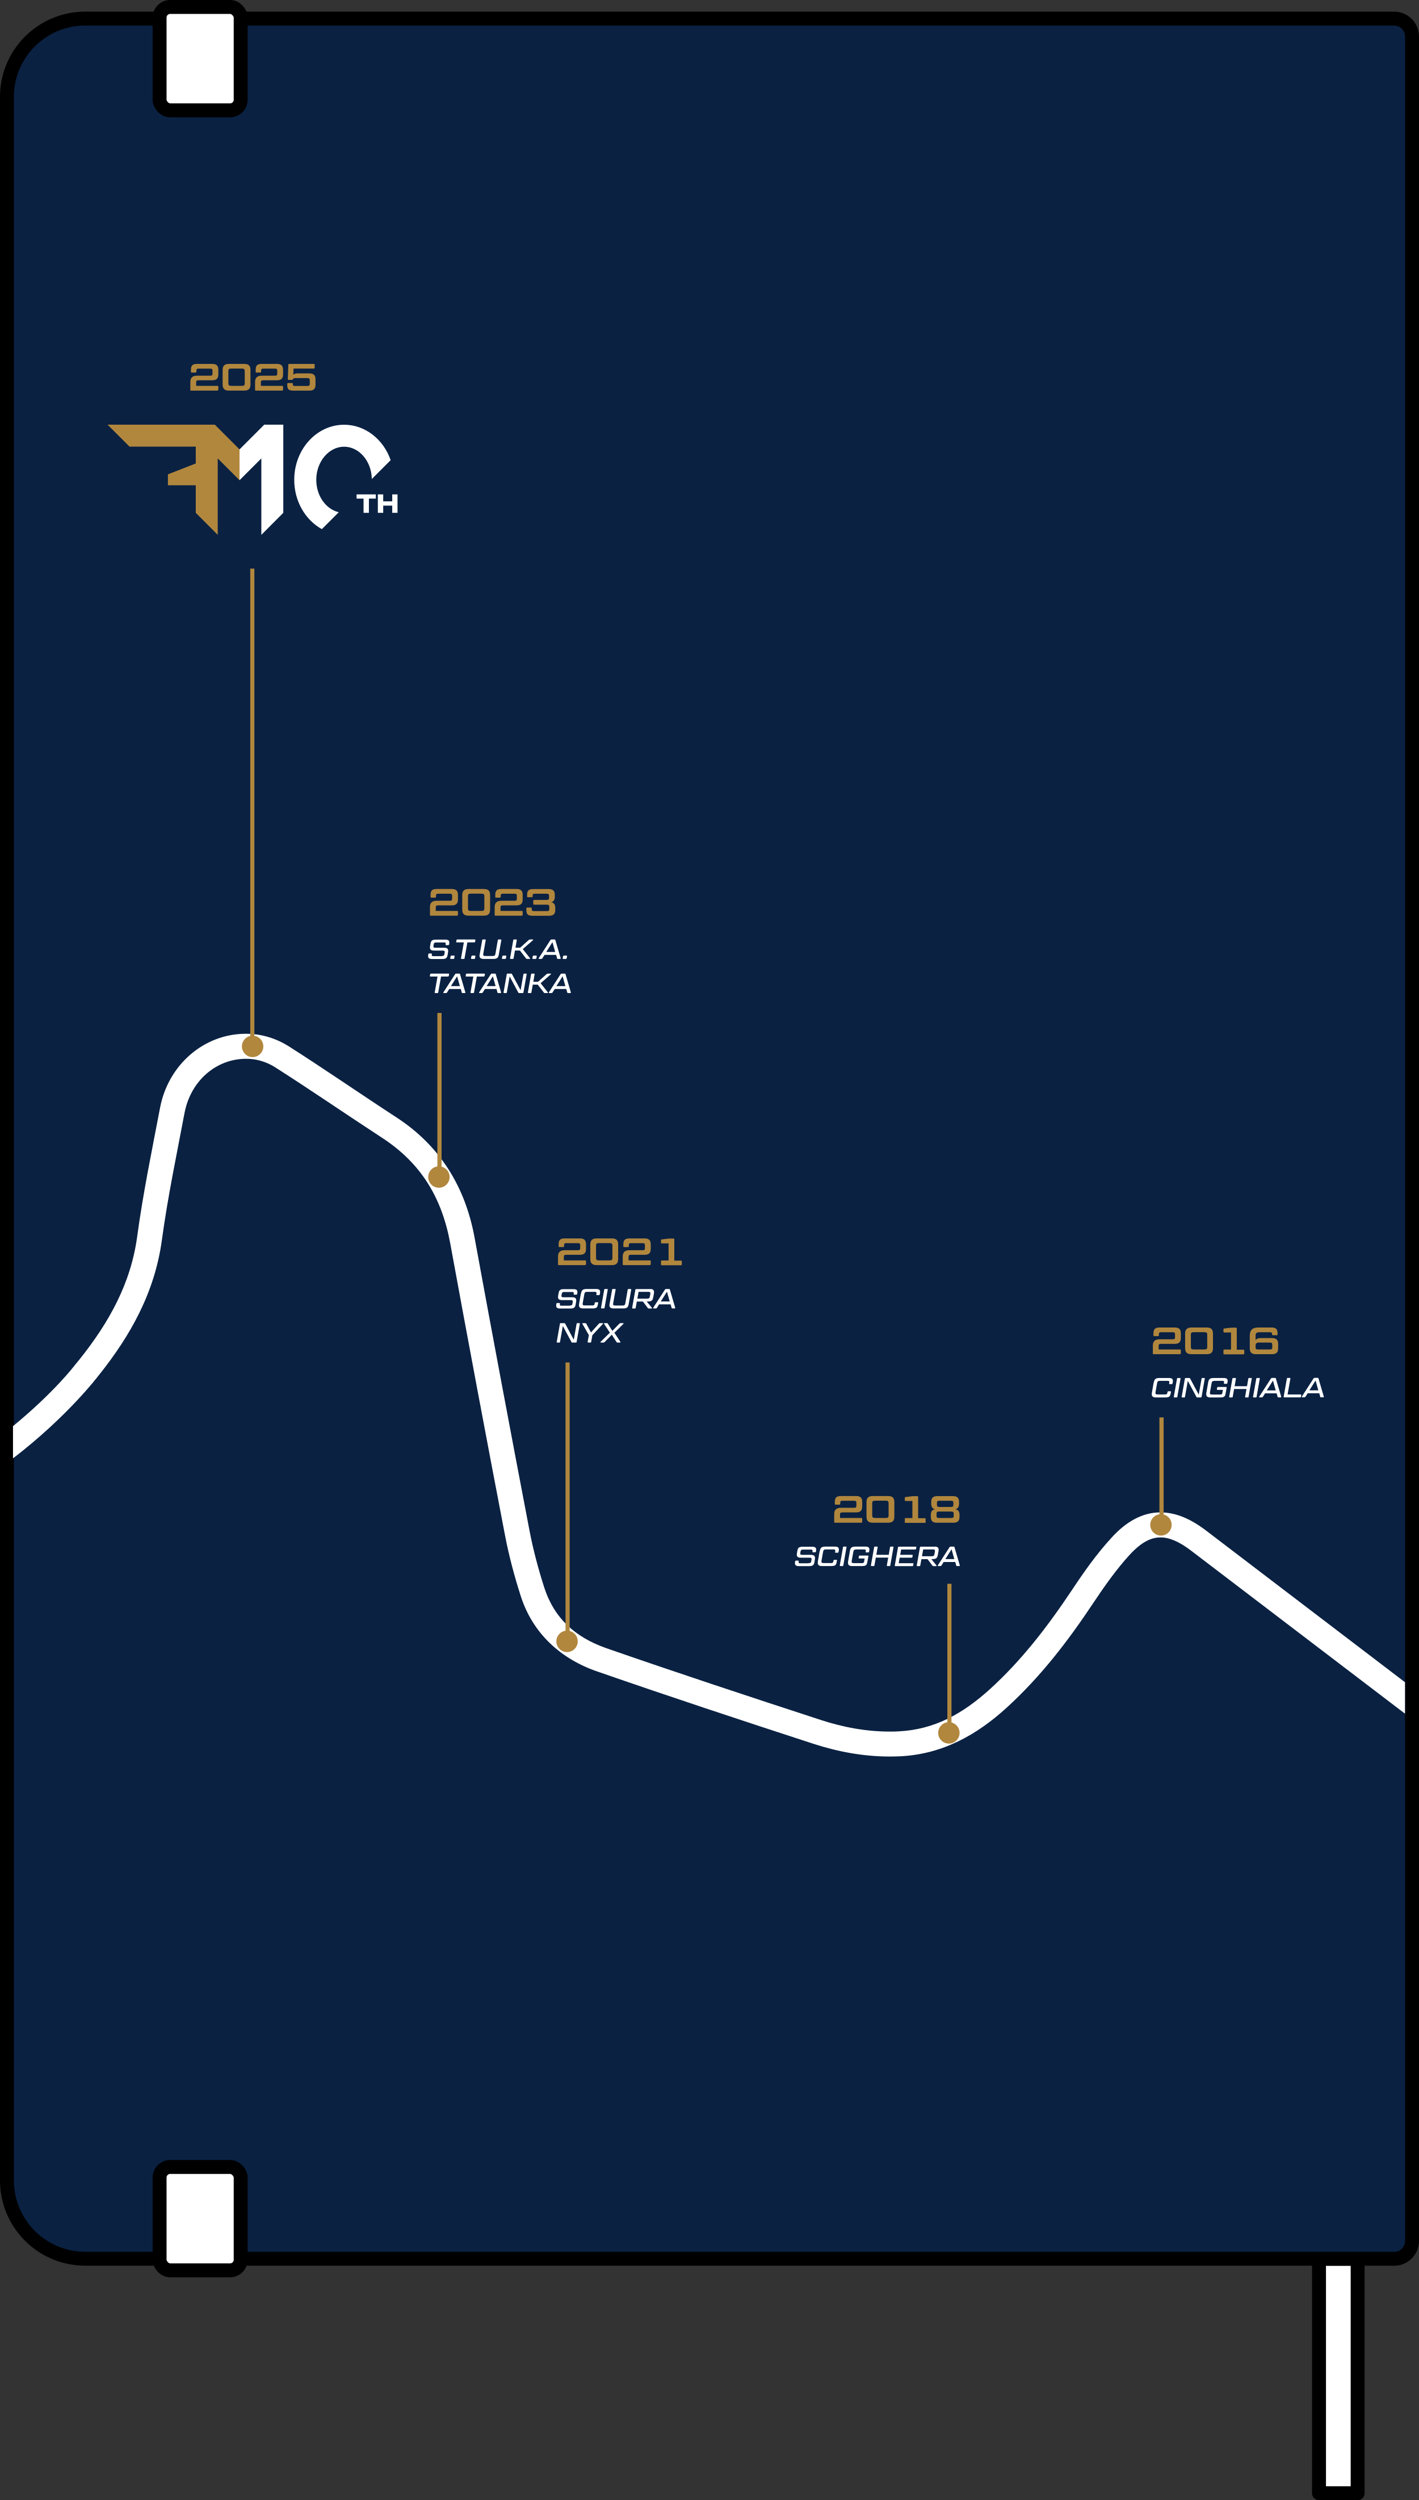 <?xml version="1.0" encoding="UTF-8"?>
<svg id="Layer_2" data-name="Layer 2" xmlns="http://www.w3.org/2000/svg" viewBox="0 0 185.48 326.69">
  <rect x="0" y="0" width="185.48" height="326.69" fill="#333333" stroke="none"/>
  <defs>
    <style>
      .cls-1, .cls-2, .cls-3 {
        stroke-width: 0px;
      }

      .cls-1, .cls-3 {
        fill: #b1873e;
      }

      .cls-2, .cls-4 {
        fill: #fff;
      }

      .cls-4, .cls-5 {
        stroke: #000;
        stroke-linecap: round;
        stroke-linejoin: round;
        stroke-width: 1.82px;
      }

      .cls-3 {
        fill-rule: evenodd;
      }

      .cls-5 {
        fill: #0a2142;
      }
    </style>
  </defs>
  <g id="Layer_4" data-name="Layer 4">
    <g>
      <rect class="cls-4" x="172.41" y="295.15" width="5.05" height="30.63" transform="translate(349.87 620.93) rotate(-180)"/>
      <path class="cls-5" d="m3.25,2.43h171.1c5.64,0,10.22,4.58,10.22,10.22v272.27c0,5.64-4.58,10.22-10.22,10.22H3.25c-1.29,0-2.34-1.05-2.34-2.34V4.76c0-1.29,1.05-2.34,2.34-2.34Z" transform="translate(185.48 297.57) rotate(-180)"/>
      <rect class="cls-4" x="20.85" y=".91" width="10.6" height="13.51" rx="1.39" ry="1.39" transform="translate(52.31 15.33) rotate(-180)"/>
      <rect class="cls-4" x="20.85" y="283.16" width="10.6" height="13.51" rx="1.39" ry="1.39" transform="translate(52.31 579.82) rotate(180)"/>
      <g>
        <polygon class="cls-2" points="37.03 55.49 37.03 67.01 34.16 69.89 34.16 59.9 31.31 62.75 31.31 58.72 34.54 55.49 37.03 55.49"/>
        <path class="cls-2" d="m51.06,60.13l-2.46,2.46c-.04-2.34-1.66-4.22-3.63-4.22s-3.63,1.94-3.63,4.32c0,2.1,1.26,3.85,2.94,4.24l-2.21,2.21c-2.14-1.18-3.61-3.62-3.61-6.44,0-3.98,2.92-7.2,6.52-7.2,2.78,0,5.16,1.93,6.09,4.65Z"/>
        <g>
          <polygon class="cls-2" points="49.12 64.6 46.61 64.6 46.61 65.15 47.52 65.15 47.52 67.01 48.22 67.01 48.22 65.15 49.12 65.15 49.12 64.6"/>
          <polygon class="cls-2" points="51.27 64.6 51.27 65.51 50.09 65.51 50.09 64.6 49.39 64.6 49.39 67.01 50.09 67.01 50.09 66.07 51.27 66.07 51.27 67.01 51.96 67.01 51.96 64.6 51.27 64.6"/>
        </g>
        <path class="cls-2" d="m150.82,180.64c.07-.39.19-.58.71-.58h1.27c.36,0,.51.11.51.38,0,.05,0,.12-.02.18l-.03.16c-.01.05-.04.08-.09.08h-.29c-.05,0-.07-.03-.06-.08l.02-.13s0-.05,0-.07c0-.1-.06-.15-.19-.15h-.98c-.3,0-.37.05-.42.3l-.21,1.17c0,.05-.01.09-.01.13,0,.14.08.18.32.18h.98c.16,0,.24-.07.26-.21l.02-.13s.04-.08.09-.08h.29c.05,0,.07.03.07.08l-.03.16c-.07.41-.15.57-.69.57h-1.27c-.35,0-.52-.13-.52-.42,0-.05,0-.1.01-.16l.24-1.38Zm3.07,1.88c0,.05-.04.08-.09.08h-.3c-.05,0-.07-.03-.07-.08l.42-2.38c.01-.05.04-.08.09-.08h.3c.05,0,.08.03.07.08l-.42,2.38Zm2.6.08c-.06,0-.08-.01-.1-.06l-1.13-2.11-.37,2.09c0,.05-.04.08-.09.08h-.27c-.05,0-.07-.03-.07-.08l.42-2.38c.01-.05.04-.08.09-.08h.49c.06,0,.08.01.1.06l1.13,2.11.37-2.09c.01-.05.04-.08.09-.08h.27c.05,0,.07.03.06.08l-.42,2.38c0,.05-.04.08-.09.08h-.49Zm2.3-2.16c-.3,0-.37.05-.42.3l-.21,1.17c0,.05-.01.09-.01.13,0,.14.08.18.32.18h1.05c.16,0,.24-.07.26-.21l.07-.4h-.72c-.05,0-.07-.03-.07-.08l.04-.22s.04-.08.09-.08h1.08c.05,0,.07.03.07.08l-.13.72c-.07.41-.15.57-.69.57h-1.33c-.35,0-.52-.13-.52-.42,0-.05,0-.1.01-.16l.24-1.38c.07-.39.19-.58.71-.58h1.33c.36,0,.51.11.51.38,0,.05,0,.12-.02.18l-.03.13s-.04.07-.09.07h-.28c-.05,0-.07-.03-.07-.07l.02-.11s0-.04,0-.06c0-.1-.06-.15-.2-.15h-1.05Zm4.42,2.08c0,.05-.04.08-.09.08h-.3c-.05,0-.08-.03-.07-.08l.18-1.02h-1.62l-.18,1.02c0,.05-.04.08-.09.08h-.3c-.05,0-.07-.03-.07-.08l.42-2.38c.01-.05.04-.08.09-.08h.3c.05,0,.08.03.07.08l-.17.99h1.62l.17-.99c.01-.05.04-.08.09-.08h.3c.05,0,.07.03.06.08l-.42,2.38Zm1.04,0c0,.05-.04.08-.09.08h-.3c-.05,0-.07-.03-.07-.08l.42-2.38c.01-.05.04-.08.09-.08h.3c.05,0,.08.03.07.08l-.42,2.38Zm2.61-.46h-1.5l-.29.46s-.06.07-.12.07h-.33s-.06-.03-.03-.08l1.54-2.39s.06-.07.12-.07h.43c.06,0,.08.02.09.07l.7,2.39s-.01.08-.05.08h-.32c-.07,0-.09-.02-.1-.07l-.13-.46Zm-1.27-.38h1.16l-.36-1.28-.81,1.28Zm2.71.53h1.72c.05,0,.08.03.07.08l-.04.22c0,.05-.04.08-.09.08h-2.1c-.05,0-.07-.03-.07-.08l.42-2.38c.01-.05.04-.08.09-.08h.3c.05,0,.08.03.07.08l-.37,2.08Zm4.13-.16h-1.5l-.29.46s-.06.07-.12.07h-.33s-.06-.03-.03-.08l1.54-2.39s.06-.07.12-.07h.43c.06,0,.08.02.09.07l.7,2.39s-.01.08-.05.08h-.32c-.07,0-.09-.02-.1-.07l-.13-.46Zm-1.27-.38h1.16l-.36-1.28-.81,1.28Z"/>
        <path class="cls-2" d="m105.68,204.25c.26,0,.33-.05.36-.26l.03-.18s.01-.08.01-.11c0-.12-.07-.16-.28-.16h-1.15c-.34,0-.5-.13-.5-.4,0-.05,0-.1.01-.15l.06-.33c.07-.38.17-.55.67-.55h1.28c.36,0,.51.11.51.38,0,.05,0,.11-.02.18v.08s-.06.08-.11.08h-.29c-.05,0-.07-.03-.06-.08v-.05s.01-.05.01-.07c0-.1-.06-.15-.19-.15h-1.02c-.26,0-.33.05-.36.26l-.03.16s-.01.08-.01.11c0,.12.07.16.28.16h1.15c.34,0,.5.13.5.4,0,.05,0,.1-.01.16l-.06.36c-.07.38-.17.55-.68.55h-1.36c-.36,0-.51-.11-.51-.38,0-.05,0-.12.02-.18v-.08s.06-.08.11-.08h.29s.08.03.07.08v.05s-.02.05-.02.07c0,.1.06.15.19.15h1.1Zm1.48-1.58c.07-.39.19-.58.71-.58h1.27c.36,0,.51.11.51.38,0,.05,0,.12-.02.18l-.03.16c-.01.05-.04.08-.09.08h-.29c-.05,0-.07-.03-.06-.08l.02-.13s0-.05,0-.07c0-.1-.06-.15-.19-.15h-.98c-.3,0-.37.05-.42.3l-.21,1.17c0,.05-.01.09-.01.13,0,.14.08.18.32.18h.98c.16,0,.24-.07.26-.21l.02-.13s.04-.08.09-.08h.29c.05,0,.07.03.07.08l-.03.16c-.07.41-.15.57-.69.57h-1.27c-.35,0-.52-.13-.52-.42,0-.05,0-.1.01-.16l.24-1.38Zm3.07,1.88c0,.05-.04.08-.09.08h-.3c-.05,0-.07-.03-.07-.08l.42-2.38c.01-.05.04-.08.09-.08h.3c.05,0,.08.03.07.08l-.42,2.38Zm1.73-2.08c-.3,0-.37.05-.42.3l-.21,1.17c0,.05-.01.09-.01.13,0,.14.08.18.32.18h1.05c.16,0,.24-.07.26-.21l.07-.4h-.72c-.05,0-.07-.03-.07-.08l.04-.22s.04-.08.09-.08h1.08c.05,0,.07.03.07.08l-.13.72c-.07.41-.15.57-.69.57h-1.33c-.35,0-.52-.13-.52-.42,0-.05,0-.1.01-.16l.24-1.38c.07-.39.19-.58.71-.58h1.33c.36,0,.51.11.51.38,0,.05,0,.12-.02.18l-.03.13s-.04.07-.09.07h-.28c-.05,0-.07-.03-.07-.07l.02-.11s0-.04,0-.06c0-.1-.06-.15-.2-.15h-1.05Zm4.42,2.08c0,.05-.04.08-.09.08h-.3c-.05,0-.08-.03-.07-.08l.18-1.02h-1.62l-.18,1.02c0,.05-.04.08-.09.08h-.3c-.05,0-.07-.03-.07-.08l.42-2.38c.01-.05.04-.08.09-.08h.3c.05,0,.08.03.07.08l-.17.99h1.62l.17-.99c.01-.05.04-.08.09-.08h.3c.05,0,.07.03.06.08l-.42,2.38Zm3.34-2.46s.07.03.06.08l-.04.22s-.04.08-.09.08h-1.86l-.12.69h1.57s.07.03.06.08l-.04.23s-.04.07-.09.07h-1.57l-.13.72h1.86c.05,0,.08.03.07.08l-.04.22c0,.05-.04.08-.09.08h-2.24c-.05,0-.07-.03-.07-.08l.42-2.38c.01-.05.04-.08.09-.08h2.24Zm2.48,0c.33,0,.49.13.49.4,0,.05,0,.1-.01.16l-.09.5c-.07.38-.17.57-.68.57h-.18l.69.84s0,.08-.04.08h-.37c-.06,0-.09-.01-.12-.05l-.65-.86h-.8l-.15.83c0,.05-.04.08-.09.08h-.3c-.05,0-.07-.03-.07-.08l.42-2.38c.01-.05.04-.08.09-.08h1.84Zm-1.53.38l-.16.88h1.24c.29,0,.36-.06.4-.3l.05-.29c0-.05.01-.09.01-.13,0-.13-.08-.17-.31-.17h-1.24Zm4.18,1.63h-1.5l-.29.46s-.06.07-.12.07h-.33s-.06-.03-.03-.08l1.54-2.39s.06-.07.12-.07h.43c.06,0,.08.02.09.07l.7,2.39s-.01.08-.05.08h-.32c-.07,0-.09-.02-.1-.07l-.13-.46Zm-1.27-.38h1.16l-.36-1.28-.81,1.28Z"/>
        <path class="cls-2" d="m74.8,175.43c-.06,0-.08-.01-.1-.06l-1.13-2.11-.37,2.09c0,.05-.04.08-.09.08h-.27c-.05,0-.07-.03-.07-.08l.42-2.38c.01-.05.04-.08.09-.08h.49c.06,0,.08.01.1.06l1.13,2.11.37-2.09c.01-.05.04-.08.09-.08h.27c.05,0,.07.03.06.08l-.42,2.38c0,.05-.04.08-.09.08h-.49Zm2.18-.96l-.86-1.5s0-.08.04-.08h.35c.06,0,.09.01.11.05l.63,1.17,1.05-1.17s.07-.05.13-.05h.38s.05.04.01.08l-1.39,1.5-.16.88c0,.05-.04.08-.09.08h-.3s-.07-.03-.07-.08l.16-.88Zm2.75-.32l-.78-1.18s0-.08.04-.08h.34c.06,0,.09.01.11.05l.6.96.94-.96s.07-.05.13-.05h.37s.05.04.02.08l-1.19,1.18.79,1.2s0,.08-.04.08h-.34c-.06,0-.09-.01-.12-.05l-.63-.98-.96.98s-.07.05-.13.05h-.38s-.05-.04-.01-.08l1.22-1.2Z"/>
        <path class="cls-2" d="m74.47,170.59c.26,0,.33-.05.36-.26l.03-.18s.01-.08.01-.11c0-.12-.07-.16-.28-.16h-1.15c-.34,0-.5-.13-.5-.4,0-.05,0-.1.01-.15l.06-.33c.07-.38.17-.55.67-.55h1.28c.36,0,.51.11.51.38,0,.05,0,.11-.02.18v.08s-.06.08-.11.08h-.29c-.05,0-.07-.03-.06-.08v-.05s.01-.05.01-.07c0-.1-.06-.15-.19-.15h-1.02c-.26,0-.33.05-.36.26l-.03.16s-.01.08-.01.11c0,.12.07.16.28.16h1.15c.34,0,.5.13.5.4,0,.05,0,.1-.01.16l-.06.36c-.07.38-.17.55-.68.55h-1.36c-.36,0-.51-.11-.51-.38,0-.05,0-.12.02-.18v-.08s.06-.08.11-.08h.29s.08.03.07.08v.05s-.02.05-.02.07c0,.1.06.15.19.15h1.1Zm1.48-1.58c.07-.39.19-.58.71-.58h1.27c.36,0,.51.11.51.38,0,.05,0,.12-.02.18l-.03.16c-.01.05-.04.08-.09.08h-.29c-.05,0-.07-.03-.06-.08l.02-.13s0-.05,0-.07c0-.1-.06-.15-.19-.15h-.98c-.3,0-.37.05-.42.3l-.21,1.17c0,.05-.01.09-.01.13,0,.14.08.18.32.18h.98c.16,0,.24-.07.26-.21l.02-.13s.04-.08.09-.08h.29c.05,0,.07.03.07.08l-.03.16c-.07.41-.15.57-.69.57h-1.27c-.35,0-.52-.13-.52-.42,0-.05,0-.1.01-.16l.24-1.38Zm3.07,1.88c0,.05-.04.08-.09.08h-.3c-.05,0-.07-.03-.07-.08l.42-2.38c.01-.05.04-.08.09-.08h.3c.05,0,.08.03.07.08l-.42,2.38Zm2.3-.3c.3,0,.38-.05.42-.3l.31-1.78c.01-.05.04-.08.09-.08h.3s.08.03.07.08l-.33,1.88c-.07.4-.19.58-.71.58h-1.28c-.35,0-.53-.13-.53-.41,0-.05,0-.11.02-.17l.33-1.88c.01-.05.04-.08.09-.08h.3c.05,0,.08.03.07.08l-.32,1.78s-.01.09-.01.12c0,.15.08.18.32.18h.86Zm3.68-2.16c.33,0,.49.13.49.4,0,.05,0,.1-.01.16l-.09.5c-.07.38-.17.57-.68.57h-.18l.69.84s0,.08-.04.08h-.37c-.06,0-.09-.01-.12-.05l-.65-.86h-.8l-.15.83c0,.05-.04.08-.09.08h-.3c-.05,0-.07-.03-.07-.08l.42-2.38c.01-.05.04-.08.09-.08h1.84Zm-1.53.38l-.16.88h1.24c.29,0,.36-.06.4-.3l.05-.29c0-.05.01-.09.01-.13,0-.13-.08-.17-.31-.17h-1.24Zm4.18,1.63h-1.5l-.29.46s-.06.07-.12.07h-.33s-.06-.03-.03-.08l1.54-2.39s.06-.07.12-.07h.43c.06,0,.08.02.09.07l.7,2.39s-.01.08-.05.08h-.32c-.07,0-.09-.02-.1-.07l-.13-.46Zm-1.27-.38h1.16l-.36-1.28-.81,1.28Z"/>
        <path class="cls-2" d="m57.18,127.6h-.92c-.05,0-.08-.03-.07-.08l.04-.22c.01-.05.04-.08.09-.08h2.31c.05,0,.08.03.07.08l-.04.22s-.04.08-.09.08h-.92l-.37,2.08c0,.05-.04.08-.09.08h-.3c-.05,0-.08-.03-.07-.08l.37-2.08Zm3.04,1.63h-1.5l-.29.46s-.06.07-.12.07h-.33s-.06-.03-.03-.08l1.54-2.39s.06-.07.12-.07h.43c.06,0,.08.02.09.07l.7,2.39s-.01.08-.05.08h-.32c-.07,0-.09-.02-.1-.07l-.13-.46Zm-1.27-.38h1.16l-.36-1.28-.81,1.28Zm2.91-1.25h-.92c-.05,0-.08-.03-.07-.08l.04-.22c.01-.05.04-.08.09-.08h2.31c.05,0,.08.03.07.08l-.04.22s-.04.08-.09.08h-.92l-.37,2.08c0,.05-.04.08-.09.08h-.3c-.05,0-.08-.03-.07-.08l.37-2.08Zm3.03,1.63h-1.5l-.29.46s-.06.07-.12.07h-.33s-.06-.03-.03-.08l1.54-2.39s.06-.07.12-.07h.43c.06,0,.08.02.09.07l.7,2.39s-.01.08-.05.08h-.32c-.07,0-.09-.02-.1-.07l-.13-.46Zm-1.27-.38h1.16l-.36-1.28-.81,1.28Zm4.23.91c-.06,0-.08-.01-.1-.06l-1.13-2.11-.37,2.09c0,.05-.04.08-.09.08h-.27c-.05,0-.07-.03-.07-.08l.42-2.38c.01-.05.04-.08.09-.08h.49c.06,0,.08.01.1.06l1.13,2.11.37-2.09c.01-.05.04-.08.09-.08h.27c.05,0,.07.03.06.08l-.42,2.38c0,.05-.04.08-.09.08h-.49Zm2.82-1.28l.95,1.2s0,.08-.04.08h-.36c-.06,0-.09-.01-.12-.05l-.81-1.05h-.65l-.18,1.02c0,.05-.04.08-.09.08h-.3c-.05,0-.07-.03-.07-.08l.42-2.38c.01-.05.04-.08.09-.08h.3c.05,0,.08.03.07.08l-.17.99h.61l1.14-1.02s.08-.05.13-.05h.41s.05.04.01.08l-1.35,1.18Zm3.34.75h-1.5l-.29.46s-.06.07-.12.07h-.33s-.06-.03-.03-.08l1.54-2.39s.06-.07.12-.07h.43c.06,0,.08.02.09.07l.7,2.39s-.01.08-.05.08h-.32c-.07,0-.09-.02-.1-.07l-.13-.46Zm-1.27-.38h1.16l-.36-1.28-.81,1.28Z"/>
        <path class="cls-2" d="m57.73,124.92c.26,0,.33-.05.36-.26l.03-.18s.01-.08.01-.11c0-.12-.07-.16-.28-.16h-1.15c-.34,0-.5-.13-.5-.4,0-.05,0-.1.01-.15l.06-.33c.07-.38.17-.55.67-.55h1.28c.36,0,.51.11.51.38,0,.05,0,.11-.02.18v.08s-.06.08-.11.08h-.29c-.05,0-.07-.03-.06-.08v-.05s.01-.05.01-.07c0-.1-.06-.15-.19-.15h-1.02c-.26,0-.33.05-.36.26l-.03.16s-.01.08-.01.11c0,.12.07.16.28.16h1.15c.34,0,.5.13.5.4,0,.05,0,.1-.01.16l-.06.36c-.07.38-.17.55-.68.55h-1.36c-.36,0-.51-.11-.51-.38,0-.05,0-.12.02-.18v-.08s.06-.08.11-.08h.29s.08.03.07.08v.05s-.02.05-.02.07c0,.1.06.15.19.15h1.1Zm1.18.02s.04-.08.09-.08h.36s.07.03.06.08l-.05.28c0,.05-.04.08-.09.08h-.36c-.05,0-.08-.03-.07-.08l.05-.28Zm1.71-1.8h-.92c-.05,0-.08-.03-.07-.08l.04-.22c.01-.05.04-.08.09-.08h2.31c.05,0,.08.03.07.08l-.04.22s-.04.08-.09.08h-.92l-.37,2.08c0,.05-.04.08-.09.08h-.3c-.05,0-.08-.03-.07-.08l.37-2.08Zm1.01,1.8s.04-.08.09-.08h.36s.07.03.06.08l-.05.28c0,.05-.04.08-.09.08h-.36c-.05,0-.08-.03-.07-.08l.05-.28Zm2.71-.02c.3,0,.38-.05.42-.3l.31-1.78c.01-.05.04-.08.09-.08h.3s.08.03.07.08l-.33,1.88c-.07.4-.19.58-.71.58h-1.28c-.35,0-.53-.13-.53-.41,0-.05,0-.11.02-.17l.33-1.88c.01-.05.04-.08.09-.08h.3c.05,0,.08.03.07.08l-.32,1.78s-.01.09-.01.12c0,.14.08.18.32.18h.86Zm1.33.02s.04-.08.09-.08h.36s.07.03.06.08l-.05.28c0,.05-.04.08-.09.08h-.36c-.05,0-.08-.03-.07-.08l.05-.28Zm2.67-.92l.95,1.2s0,.08-.04.08h-.36c-.06,0-.09-.01-.12-.05l-.81-1.05h-.65l-.18,1.02c0,.05-.04.08-.09.08h-.3c-.05,0-.07-.03-.07-.08l.42-2.38c.01-.05.04-.08.09-.08h.3c.05,0,.08.03.07.08l-.17.99h.61l1.14-1.02s.08-.05.13-.05h.41s.05.04.01.08l-1.35,1.18Zm1.31.92s.04-.08.09-.08h.36s.07.03.06.08l-.05.28c0,.05-.04.08-.09.08h-.36c-.05,0-.08-.03-.07-.08l.05-.28Zm3.03-.17h-1.5l-.29.46s-.06.07-.12.07h-.33s-.06-.03-.03-.08l1.54-2.39s.06-.07.12-.07h.43c.06,0,.08.02.09.07l.7,2.39s-.01.08-.05.08h-.32c-.07,0-.09-.02-.1-.07l-.13-.46Zm-1.27-.38h1.16l-.36-1.28-.81,1.28Zm2.2.55s.04-.08.09-.08h.36s.07.03.06.08l-.05.28c0,.05-.04.08-.09.08h-.36c-.05,0-.08-.03-.07-.08l.05-.28Z"/>
        <path class="cls-2" d="m183.65,219.82v4.1c-9.34-7.11-18.67-14.22-28-21.33-1.6-1.22-2.9-1.71-3.96-1.7-1.2,0-2.44.56-4.01,2.25-1.76,1.92-3.32,4.13-4.83,6.4-3.25,4.88-6.82,9.55-11.28,13.61-3.85,3.51-8.35,6.07-13.9,6.34-.46.02-.92.03-1.38.03-3.44,0-6.78-.63-9.99-1.67-9.42-3.07-18.84-6.18-28.22-9.44-4.71-1.61-8.48-4.94-10.05-9.98-.81-2.53-1.5-5.13-2.01-7.77-2.45-12.76-4.85-25.53-7.19-38.31-1.11-5.9-3.81-10.34-8.8-13.62-4.74-3.09-9.37-6.28-14.08-9.28-.88-.57-2.09-.99-3.11-1.07-.23-.02-.47-.03-.69-.03-3.85,0-7.2,2.83-8.02,7.03-1.06,5.59-2.22,11.12-2.97,16.65-.93,6.86-4.13,12.51-8.19,17.6-.05.05-.09.11-.13.16,0,0-3.96,5.26-11.14,10.77v-4.21c5.43-4.46,8.05-7.93,8.05-7.93.22-.27.44-.54.67-.82,3.86-4.84,6.68-9.92,7.51-16.01.77-5.69,1.93-11.28,2.99-16.83,1.06-5.61,5.72-9.68,11.22-9.68.32,0,.65.01.98.04,1.62.15,3.23.72,4.58,1.57,4.78,3.04,9.41,6.25,14.11,9.31,5.74,3.72,9.04,9.17,10.23,15.76,2.34,12.77,4.74,25.53,7.18,38.28.48,2.49,1.14,4.97,1.92,7.4,1.3,4.01,4.05,6.48,8.02,7.89,9.34,3.25,18.74,6.35,28.15,9.42,2.94.96,5.94,1.51,8.98,1.51.41,0,.81,0,1.22-.03,4.62-.24,8.32-2.28,11.87-5.5,4.18-3.79,7.58-8.23,10.76-13,1.54-2.32,3.19-4.67,5.15-6.8,1.87-2.07,4.03-3.32,6.41-3.31,2.06,0,4.02.91,5.94,2.37,8.67,6.61,17.35,13.22,26.02,19.83Z"/>
        <path class="cls-1" d="m28.52,50.94c0,.06-.03.1-.1.1h-3.44c-.06,0-.1-.03-.1-.1v-1.03c0-.54.28-.82.86-.82h1.71c.27,0,.33-.06.33-.28v-.36c0-.22-.06-.28-.33-.28h-1.53c-.17,0-.25.07-.25.23v.18c0,.06-.03.1-.1.1h-.51c-.07,0-.1-.03-.1-.1v-.25c0-.57.21-.78.81-.78h1.96c.57,0,.81.23.81.78v.58c0,.55-.24.78-.81.78h-1.75c-.26,0-.34.06-.34.28v.45h2.8c.07,0,.1.04.1.1v.41Zm4.22-.7c0,.56-.24.8-.83.8h-1.97c-.58,0-.84-.24-.84-.8v-1.89c0-.56.26-.8.84-.8h1.97c.59,0,.83.24.83.8v1.89Zm-.75-1.71c0-.3-.07-.37-.43-.37h-1.28c-.36,0-.43.06-.43.37v1.52c0,.3.07.37.43.37h1.28c.36,0,.43-.06.43-.37v-1.52Zm4.99,2.41c0,.06-.03.1-.1.1h-3.44c-.06,0-.1-.03-.1-.1v-1.03c0-.54.28-.82.86-.82h1.71c.27,0,.33-.06.33-.28v-.36c0-.22-.06-.28-.33-.28h-1.53c-.17,0-.25.07-.25.23v.18c0,.06-.03.1-.1.1h-.51c-.07,0-.1-.03-.1-.1v-.25c0-.57.21-.78.81-.78h1.96c.57,0,.81.23.81.78v.58c0,.55-.24.78-.81.78h-1.75c-.26,0-.34.06-.34.28v.45h2.8c.07,0,.1.04.1.1v.41Zm1.29-1.37s-.05.07-.1.07h-.45c-.07,0-.11-.04-.1-.1l.07-1.89c0-.06.04-.1.11-.1h3.23c.07,0,.1.03.1.1v.41c0,.06-.03.1-.1.1h-2.66l-.03.81c.11-.11.27-.18.52-.18h1.57c.57,0,.81.23.81.78v.69c0,.54-.24.78-.81.78h-2.12c-.56,0-.76-.18-.76-.73v-.16c0-.06.04-.1.11-.1h.51c.07,0,.11.03.11.1v.07c0,.14.06.21.22.21h1.65c.26,0,.34-.06.34-.28v-.46c0-.22-.07-.29-.34-.29h-1.54c-.2,0-.28.06-.33.18Z"/>
        <polygon class="cls-1" points="31.31 58.72 31.31 62.75 28.46 59.9 28.46 69.89 25.59 67.01 25.59 63.41 21.95 63.41 21.95 61.98 25.59 60.56 25.59 58.36 16.93 58.36 14.06 55.49 28.08 55.49 31.31 58.72"/>
        <path class="cls-3" d="m33.02,135.33c.77,0,1.4.63,1.4,1.4s-.63,1.4-1.4,1.4-1.4-.63-1.4-1.4.63-1.4,1.4-1.4Z"/>
        <path class="cls-3" d="m57.37,152.4c.77,0,1.4.63,1.4,1.4s-.63,1.4-1.4,1.4-1.4-.63-1.4-1.4.63-1.4,1.4-1.4Z"/>
        <path class="cls-3" d="m124.03,225.03c.77,0,1.4.63,1.4,1.4s-.63,1.4-1.4,1.4-1.4-.63-1.4-1.4.63-1.4,1.4-1.4Z"/>
        <path class="cls-3" d="m74.12,213.07c.77,0,1.4.63,1.4,1.4s-.63,1.4-1.4,1.4-1.4-.63-1.4-1.4.63-1.4,1.4-1.4Z"/>
        <path class="cls-3" d="m151.75,197.85c.77,0,1.4.63,1.4,1.4s-.63,1.4-1.4,1.4-1.4-.63-1.4-1.4.63-1.4,1.4-1.4Z"/>
        <polyline class="cls-1" points="152.1 199.23 152.1 185.21 151.55 185.21 151.55 199.23"/>
        <path class="cls-1" d="m154.33,176.85c0,.06-.03.1-.1.1h-3.44c-.06,0-.1-.03-.1-.1v-1.03c0-.54.28-.82.86-.82h1.71c.27,0,.33-.06.33-.28v-.36c0-.22-.06-.28-.33-.28h-1.53c-.17,0-.25.07-.25.23v.18c0,.06-.03.1-.1.1h-.51c-.07,0-.1-.03-.1-.1v-.25c0-.57.21-.78.81-.78h1.96c.57,0,.81.23.81.78v.58c0,.55-.24.78-.81.78h-1.75c-.26,0-.34.06-.34.28v.45h2.8c.07,0,.1.04.1.1v.41Zm4.22-.7c0,.56-.24.8-.83.8h-1.97c-.58,0-.84-.24-.84-.8v-1.89c0-.56.26-.8.84-.8h1.97c.59,0,.83.24.83.8v1.89Zm-.75-1.71c0-.3-.07-.37-.43-.37h-1.28c-.36,0-.43.06-.43.37v1.52c0,.3.07.37.43.37h1.28c.36,0,.43-.06.43-.37v-1.52Zm2.12,2c0-.06.03-.1.1-.1h.89v-2.23h-.89c-.07,0-.1-.04-.1-.1v-.31c0-.07.03-.1.1-.11l.86-.1c.05,0,.11-.01.17-.01h.51c.07,0,.1.03.1.1v2.78h.87c.07,0,.11.04.11.1v.41c0,.06-.04.1-.11.1h-2.51c-.07,0-.1-.03-.1-.1v-.41Zm4.2-1.33c.13-.18.35-.27.66-.27h1.47c.57,0,.82.23.82.78v.55c0,.54-.24.78-.82.78h-2.07c-.57,0-.82-.23-.82-.78v-1.62c0-.76.34-1.09,1.14-1.09h1.68c.6,0,.81.2.81.78v.13c0,.06-.03.1-.1.1h-.51c-.07,0-.1-.04-.1-.1v-.06c0-.16-.07-.23-.25-.23h-1.34c-.46,0-.57.1-.57.48v.56Zm.41.32c-.28,0-.41.14-.41.37v.25c0,.22.07.28.33.28h1.52c.26,0,.33-.06.33-.28v-.33c0-.22-.07-.29-.33-.29h-1.45Z"/>
        <polyline class="cls-1" points="33.25 136.71 33.25 74.3 32.71 74.3 32.71 136.71"/>
        <polyline class="cls-1" points="124.37 226.42 124.37 206.95 123.83 206.95 123.83 226.42"/>
        <path class="cls-1" d="m112.68,198.87c0,.06-.03.1-.1.1h-3.44c-.06,0-.1-.03-.1-.1v-1.03c0-.54.28-.82.86-.82h1.71c.27,0,.33-.06.33-.28v-.36c0-.22-.06-.28-.33-.28h-1.53c-.17,0-.25.07-.25.23v.18c0,.06-.03.1-.1.1h-.51c-.07,0-.1-.03-.1-.1v-.25c0-.57.21-.78.81-.78h1.96c.57,0,.81.23.81.78v.58c0,.55-.24.78-.81.78h-1.75c-.26,0-.34.06-.34.28v.45h2.8c.07,0,.1.04.1.1v.41Zm4.22-.7c0,.56-.24.8-.83.8h-1.97c-.58,0-.84-.24-.84-.8v-1.89c0-.56.26-.8.84-.8h1.97c.59,0,.83.24.83.8v1.89Zm-.75-1.71c0-.3-.07-.37-.43-.37h-1.28c-.36,0-.43.06-.43.37v1.52c0,.3.07.37.43.37h1.28c.36,0,.43-.06.43-.37v-1.52Zm2.12,2c0-.06.03-.1.1-.1h.89v-2.23h-.89c-.07,0-.1-.04-.1-.1v-.31c0-.07.03-.1.1-.11l.86-.1c.05,0,.11-.01.17-.01h.51c.07,0,.1.03.1.1v2.78h.87c.07,0,.11.04.11.1v.41c0,.06-.04.1-.11.1h-2.51c-.07,0-.1-.03-.1-.1v-.41Zm3.4-.5c0-.45.16-.68.53-.75-.33-.08-.48-.32-.48-.74v-.2c0-.54.24-.78.81-.78h2.02c.57,0,.81.23.81.78v.2c0,.42-.15.66-.48.74.37.07.54.3.54.75v.23c0,.54-.24.78-.82.78h-2.12c-.57,0-.81-.23-.81-.78v-.23Zm1.09-.45c-.27,0-.34.06-.34.28v.28c0,.22.07.28.34.28h1.57c.26,0,.33-.06.33-.28v-.28c0-.21-.07-.28-.33-.28h-1.57Zm1.52-.6c.26,0,.34-.06.34-.29v-.24c0-.21-.07-.28-.34-.28h-1.47c-.26,0-.34.06-.34.28v.24c0,.22.07.29.34.29h1.47Z"/>
        <polyline class="cls-1" points="74.46 214.46 74.46 178.03 73.92 178.03 73.92 214.46"/>
        <path class="cls-1" d="m76.58,165.21c0,.06-.03.1-.1.1h-3.44c-.06,0-.1-.03-.1-.1v-1.03c0-.54.28-.82.86-.82h1.71c.27,0,.33-.06.33-.28v-.36c0-.22-.06-.28-.33-.28h-1.53c-.17,0-.25.07-.25.23v.18c0,.06-.03.1-.1.1h-.51c-.07,0-.1-.03-.1-.1v-.25c0-.57.21-.78.81-.78h1.96c.57,0,.81.23.81.78v.58c0,.55-.24.78-.81.78h-1.75c-.26,0-.34.06-.34.28v.45h2.8c.07,0,.1.04.1.1v.41Zm4.22-.7c0,.56-.24.8-.83.8h-1.97c-.58,0-.84-.24-.84-.8v-1.89c0-.56.26-.8.84-.8h1.97c.59,0,.83.24.83.8v1.89Zm-.75-1.71c0-.3-.07-.37-.43-.37h-1.28c-.36,0-.43.06-.43.37v1.52c0,.3.07.37.43.37h1.28c.36,0,.43-.06.43-.37v-1.52Zm4.99,2.41c0,.06-.03.1-.1.1h-3.44c-.06,0-.1-.03-.1-.1v-1.03c0-.54.28-.82.86-.82h1.71c.27,0,.33-.06.33-.28v-.36c0-.22-.06-.28-.33-.28h-1.53c-.17,0-.25.07-.25.23v.18c0,.06-.03.1-.1.1h-.51c-.07,0-.1-.03-.1-.1v-.25c0-.57.21-.78.81-.78h1.96c.57,0,.81.23.81.78v.58c0,.55-.24.78-.81.78h-1.75c-.26,0-.34.06-.34.28v.45h2.8c.07,0,.1.04.1.1v.41Zm1.36-.41c0-.06.03-.1.1-.1h.89v-2.23h-.89c-.07,0-.1-.04-.1-.1v-.31c0-.07.03-.1.1-.11l.86-.1c.05,0,.11-.01.17-.01h.51c.07,0,.1.03.1.1v2.78h.87c.07,0,.11.04.11.1v.41c0,.06-.04.1-.11.1h-2.51c-.07,0-.1-.03-.1-.1v-.41Z"/>
        <polyline class="cls-1" points="57.72 153.78 57.72 132.36 57.17 132.36 57.17 153.78"/>
        <path class="cls-1" d="m59.84,119.55c0,.06-.03.1-.1.1h-3.44c-.06,0-.1-.03-.1-.1v-1.03c0-.54.28-.82.86-.82h1.71c.27,0,.33-.06.33-.28v-.36c0-.22-.06-.28-.33-.28h-1.53c-.17,0-.25.07-.25.23v.18c0,.06-.03.1-.1.1h-.51c-.07,0-.1-.03-.1-.1v-.25c0-.57.21-.78.81-.78h1.96c.57,0,.81.23.81.78v.58c0,.55-.24.78-.81.78h-1.75c-.26,0-.34.06-.34.28v.45h2.8c.07,0,.1.04.1.1v.41Zm4.22-.7c0,.56-.24.8-.83.8h-1.97c-.58,0-.84-.24-.84-.8v-1.89c0-.56.26-.8.84-.8h1.97c.59,0,.83.24.83.8v1.89Zm-.75-1.71c0-.3-.07-.37-.43-.37h-1.28c-.36,0-.43.06-.43.37v1.52c0,.3.07.37.43.37h1.28c.36,0,.43-.06.43-.37v-1.52Zm4.99,2.41c0,.06-.03.1-.1.1h-3.44c-.06,0-.1-.03-.1-.1v-1.03c0-.54.28-.82.86-.82h1.71c.27,0,.33-.06.33-.28v-.36c0-.22-.06-.28-.33-.28h-1.53c-.17,0-.25.07-.25.23v.18c0,.06-.03.1-.1.1h-.51c-.07,0-.1-.03-.1-.1v-.25c0-.57.21-.78.81-.78h1.96c.57,0,.81.23.81.78v.58c0,.55-.24.78-.81.78h-1.75c-.26,0-.34.06-.34.28v.45h2.8c.07,0,.1.04.1.1v.41Zm1.42-1.86c0-.06.03-.1.1-.1h1.61c.26,0,.34-.06.34-.29v-.24c0-.21-.07-.28-.34-.28h-1.57c-.17,0-.24.07-.24.23v.13c0,.11-.14.1-.25.1h-.37c-.07,0-.1-.03-.1-.1v-.21c0-.56.21-.76.8-.76h2.01c.57,0,.81.23.81.78v.2c0,.42-.14.66-.47.74.36.07.53.31.53.75v.24c0,.54-.24.78-.82.78h-2.17c-.58,0-.79-.2-.79-.76v-.21c0-.06.03-.1.1-.1h.51c.07,0,.1.03.1.1v.13c0,.16.07.23.24.23h1.72c.26,0,.33-.06.33-.28v-.28c0-.21-.07-.28-.33-.28h-1.67c-.07,0-.1-.04-.1-.1v-.39Z"/>
      </g>
    </g>
  </g>
</svg>